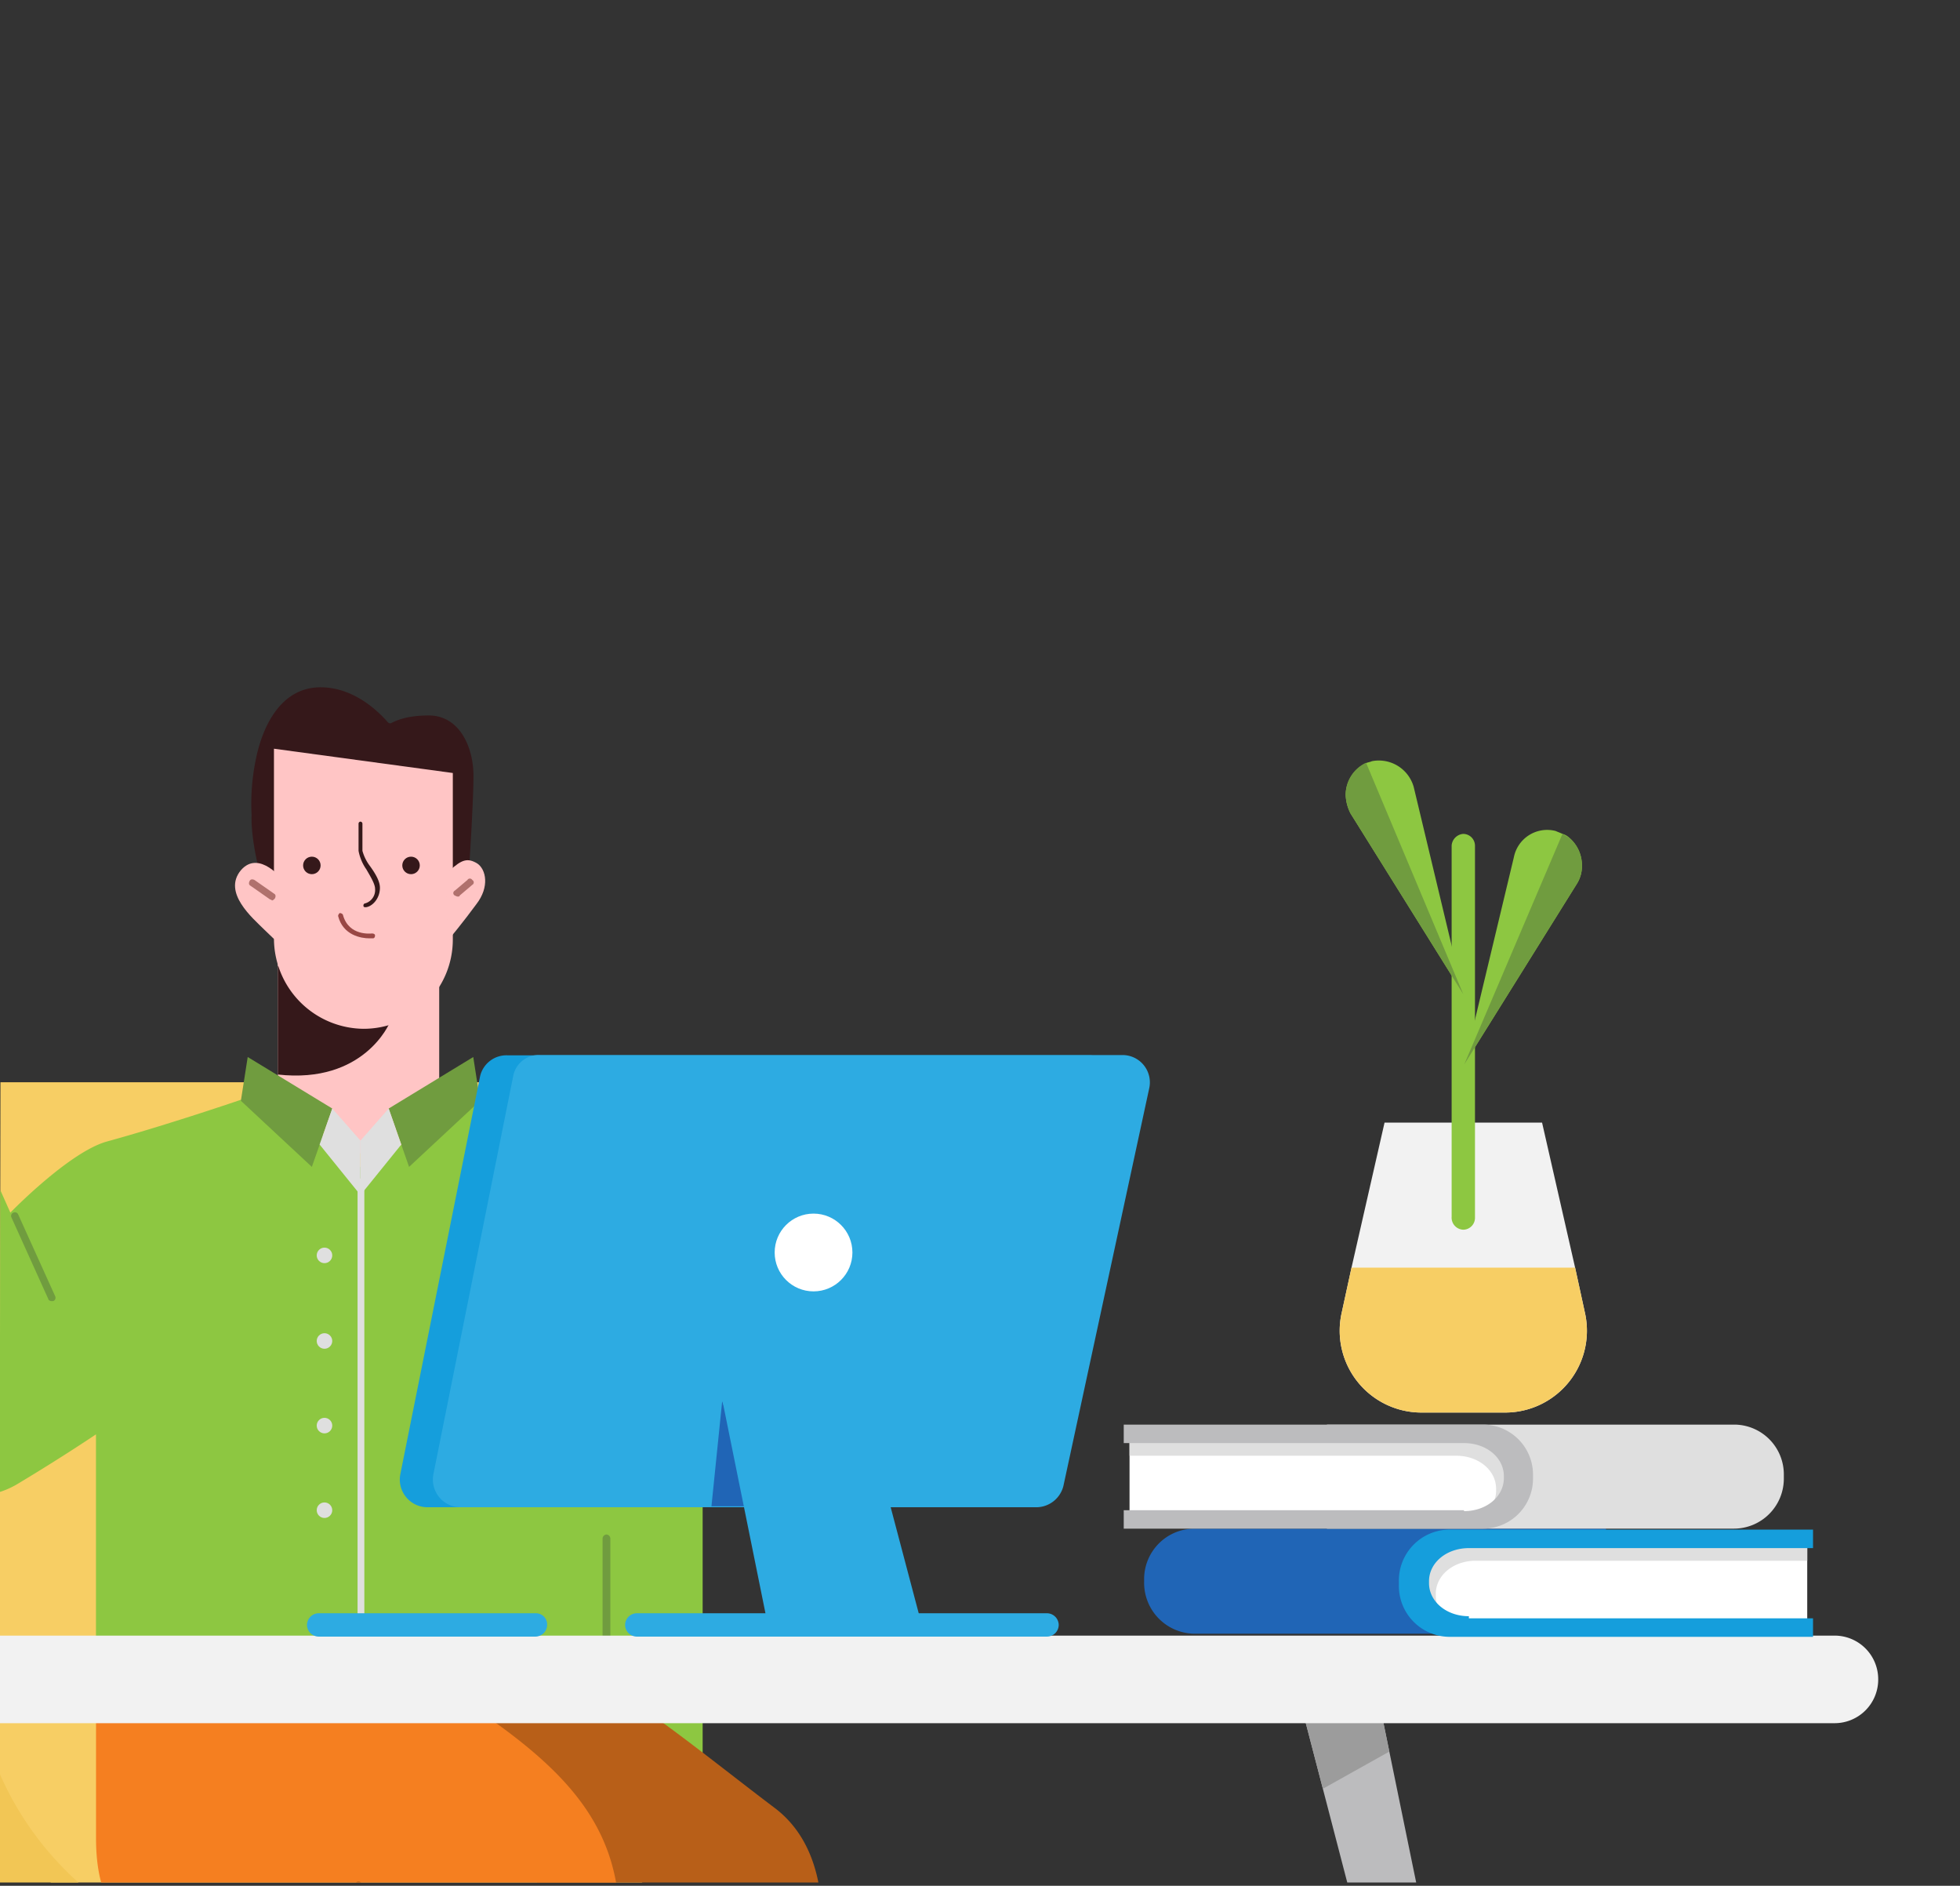 <svg id="Layer_1" data-name="Layer 1" xmlns="http://www.w3.org/2000/svg" xmlns:xlink="http://www.w3.org/1999/xlink" viewBox="0 0 378.61 364.18">
  <rect x="0" y="0" width="378.61" height="364.18" fill="#333333" stroke="none"/>
  <defs>
    <style>
      .cls-1 {
        fill: none;
      }

      .cls-2 {
        clip-path: url(#clip-path);
      }

      .cls-3 {
        fill: #f7ce64;
      }

      .cls-4 {
        fill: #f2c655;
      }

      .cls-5 {
        fill: #ffc5c5;
      }

      .cls-6 {
        fill: #8dc741;
      }

      .cls-7 {
        fill: #709c3f;
      }

      .cls-8 {
        fill: #dfdfdf;
      }

      .cls-9 {
        fill: #b85f18;
      }

      .cls-10 {
        fill: #f57f20;
      }

      .cls-11 {
        fill: #35181a;
      }

      .cls-12 {
        fill: #994745;
      }

      .cls-13 {
        fill: #b0716d;
      }

      .cls-14 {
        fill: #bcbcbe;
      }

      .cls-15 {
        clip-path: url(#clip-path-2);
      }

      .cls-16 {
        fill: #9c9c9c;
      }

      .cls-17 {
        fill: #f2f2f2;
      }

      .cls-18 {
        fill: #159edc;
      }

      .cls-19 {
        fill: #2dabe2;
      }

      .cls-20 {
        fill: #2065b6;
      }

      .cls-21 {
        fill: #fff;
      }

      .cls-22 {
        clip-path: url(#clip-path-3);
      }

      .cls-23 {
        clip-path: url(#clip-path-4);
      }
    </style>
    <clipPath id="clip-path">
      <polygon class="cls-1" points="377.81 363.55 -0.19 363.55 0.31 87.05 377.81 88.55 377.81 363.55"/>
    </clipPath>
    <clipPath id="clip-path-2">
      <path class="cls-1" d="M267.21,332.59c15.4,75.5,31.74,152.13,47.89,228.57,0,0,.19,1.69-.37,1.5-.94-.19-2.44-1.13-3.76-4.88-1.5-4.89-58.78-225.19-58.78-225.19Z"/>
    </clipPath>
    <clipPath id="clip-path-3">
      <path class="cls-1" d="M277.35,311.55,274,303.67l2.82-6.39H349.1v15.59H277.35Z"/>
    </clipPath>
    <clipPath id="clip-path-4">
      <path class="cls-1" d="M289,291.27l3.38-7.89L289.75,277H218.19v15.4H289Z"/>
    </clipPath>
  </defs>
  <g class="cls-2">
    <g>
      <g>
        <path class="cls-3" d="M175,389.31a10.3,10.3,0,0,1-10.33,10.33H55.17L42.4,384.24l-54.65-34.75,3.19-60.29L-15.63,209H93.86a10.3,10.3,0,0,1,10.33,10.33v99.35a60.75,60.75,0,0,0,60.66,60.66C170.3,379,175,383.67,175,389.31Z"/>
        <path class="cls-4" d="M55.36,399.45a81.28,81.28,0,0,1-81.14-81.13V219a10.3,10.3,0,0,1,10.33-10.33A10.3,10.3,0,0,1-5.12,219v99.36A60.76,60.76,0,0,0,55.55,379a10.3,10.3,0,0,1,10.33,10.33A10.69,10.69,0,0,1,55.36,399.45Z"/>
      </g>
      <polygon class="cls-5" points="53.67 181.21 53.67 210.7 69.82 222.91 84.84 212.2 84.84 184.97 53.67 181.21"/>
      <path class="cls-6" d="M-66.91,173.89c1.13,2.63,10,7.7,16.34,13.52,5.45,4.88,4,7,6,15.21.38,1.32.75,2.82,1.32,4.51,4.13,12.21,16.9,54.47,22.53,67.8,5.83,13.34,16,16.72,24.42,11.46,8.45-5.07,14.84-9.39,14.84-9.39v47.33l68.92,1.87,48.27,20.29V253l-2.06-26.3L92.73,212.39,69.82,225.54l-10.14-8.46-13.15-4.69s-14.27,4.88-25.92,8.07C13.29,222.53,2,234.18,2,234.18s-12-26.86-17.65-39.82c-.94-2.07-1.7-3.57-2.26-4.88,3.19-9.39,12.58-19.16,9.2-21.79-3.19-2.63-11.45,3.19-17.65,3.57-6.2.19-10.33-2.44-20.66-4.7s-14.65-2.44-15.21-1.31.56,2.82.56,2.82-5.82-.19-6.2,1.12,1.32,3,1.32,3A1.49,1.49,0,0,0-66.91,173.89Z"/>
      <g>
        <polygon class="cls-7" points="64.19 214.08 60.24 225.35 46.53 212.58 47.85 204.13 64.19 214.08"/>
        <polygon class="cls-8" points="69.63 230.79 61.74 221.03 64.19 214.08 69.63 220.28 69.63 230.79"/>
      </g>
      <g>
        <polygon class="cls-7" points="75.08 214.08 79.02 225.35 92.73 212.58 91.42 204.13 75.08 214.08"/>
        <polygon class="cls-8" points="69.63 230.79 77.52 221.03 75.08 214.08 69.63 220.28 69.63 230.79"/>
      </g>
      <g>
        <circle class="cls-8" cx="62.68" cy="242.44" r="1.5"/>
        <circle class="cls-8" cx="62.68" cy="258.97" r="1.5"/>
        <circle class="cls-8" cx="62.68" cy="275.31" r="1.5"/>
        <circle class="cls-8" cx="62.68" cy="291.65" r="1.5"/>
      </g>
      <path class="cls-9" d="M75.45,526.41l.19,35.31h55c0-25.73-14.08-28.92-14.08-28.92a127.57,127.57,0,0,1,3.19-13.71c8.83-31,33.43-117.57,36.25-128.47,3.56-13.14,5.82-32.3-6.39-41.5S122.22,327.33,114,324l-31.18-.56,29.3,56.15L77.9,513.26Z"/>
      <path class="cls-10" d="M18.55,324.14v30.8c0,13,5.07,18.78,15.4,21.22,6,1.5,16.9,3.57,24.41,4.88a8.05,8.05,0,0,1,6.58,9.58L41.46,523.41S47.28,530,55,530.92c11.46,1.31,26.3-3.38,27.24-6.57,10-35.13,28.36-108.56,34.93-134.85,7.51-30.24-2.07-43.76-25.36-59.54-23.47-15.78-51.27-7.14-51.27-7.14Z"/>
      <path class="cls-11" d="M49.35,147c1.13-6,4.51-14.27,12.58-14.27,6.95,0,11.83,5.44,13,6.76a.69.69,0,0,0,.56.19c.76-.38,2.82-1.51,7.33-1.51,6,0,8.64,6.2,8.64,11.65s-.94,19.34-.94,19.34L86.16,173l-35.5-2.63s-2.25-7.51-2.06-13A41.66,41.66,0,0,1,49.35,147Z"/>
      <path class="cls-11" d="M53.67,186.66v20.85c16.71,1.87,21.6-10,21.6-10l-19.91-13S54.79,185.34,53.67,186.66Z"/>
      <path class="cls-5" d="M70.2,198.68h0A17.23,17.23,0,0,0,87.47,181.4V149.28l-34.55-4.69V181.4A17.47,17.47,0,0,0,70.2,198.68Z"/>
      <path class="cls-5" d="M86.72,181.4S89.54,178,92,174.64c2.63-3.38,1.88-6.76.19-7.89-1.88-1.13-3-.75-5.26,1.31-2.25,1.88-.94,2.26-.94,2.26Z"/>
      <path class="cls-5" d="M54.79,170.13s-4.69-6.2-8.26-2.07c-3.57,4.32,2.25,9.21,4.51,11.46s4.51,4.13,4.51,4.13Z"/>
      <path class="cls-11" d="M70.57,175.2c1.13,0,2.82-1.5,2.82-3.75,0-1.32-.94-2.82-1.88-4.14a8.69,8.69,0,0,1-1.5-3v-5.26a.41.41,0,0,0-.38-.38.4.4,0,0,0-.37.38v5.26a9.15,9.15,0,0,0,1.5,3.57c.75,1.31,1.69,2.81,1.69,3.75a2.67,2.67,0,0,1-1.88,2.82.4.4,0,0,0-.37.38C70.2,175,70.2,175.2,70.57,175.2Z"/>
      <path class="cls-12" d="M71.32,181.21h.75c.19,0,.38-.19.38-.56,0-.19-.19-.38-.56-.38-.19,0-4.51.57-5.64-3.57,0-.18-.37-.37-.56-.37s-.38.37-.38.56C66.25,180.65,69.82,181.21,71.32,181.21Z"/>
      <circle class="cls-11" cx="79.4" cy="167.13" r="1.69"/>
      <circle class="cls-11" cx="60.24" cy="167.13" r="1.69"/>
      <rect class="cls-8" x="69.07" y="227.6" width="1.31" height="91.28"/>
      <path class="cls-9" d="M64.19,384.8c.37,0,.56-.19.75-.56L70,364.33a.77.77,0,0,0-1.5-.38l-5.08,19.91a1.25,1.25,0,0,0,.76.94Z"/>
      <path class="cls-7" d="M9.91,251.27h.37a.69.69,0,0,0,.38-.94L3.52,234.55a.69.69,0,0,0-.94-.37.68.68,0,0,0-.37.93l7.13,15.78C9.34,251.08,9.72,251.27,9.91,251.27Z"/>
      <path class="cls-7" d="M117.15,324.7a.81.81,0,0,0,.75-.75V297.09a.81.81,0,0,0-.75-.75.81.81,0,0,0-.75.75V324C116.59,324.51,116.77,324.7,117.15,324.7Z"/>
      <path class="cls-13" d="M88.41,173.14c.19,0,.38,0,.38-.19l2.44-2.07a.53.53,0,0,0,0-.94.54.54,0,0,0-.94,0L87.85,172a.53.53,0,0,0,0,.94C88,173,88.23,173.14,88.41,173.14Z"/>
      <path class="cls-13" d="M52.54,173.89c.19,0,.38-.19.56-.38.19-.37.19-.75-.18-.94l-3.76-2.63c-.38-.18-.75-.18-.94.19s-.19.75.19.94l3.76,2.63A.66.66,0,0,1,52.54,173.89Z"/>
      <g>
        <path class="cls-14" d="M267.21,332.59c15.4,75.5,31.74,152.13,47.89,228.57,0,0,.19,1.69-.37,1.5-.94-.19-2.44-1.13-3.76-4.88-1.5-4.89-58.78-225.19-58.78-225.19Z"/>
        <g class="cls-15">
          <polygon class="cls-16" points="272.47 335.97 250.31 348.37 244.49 328.27 270.97 328.27 272.47 335.97"/>
        </g>
      </g>
      <path class="cls-17" d="M354.36,332.78h-486a8.42,8.42,0,0,1-8.45-8.45h-1.14c0-4.7,4.9-8.46,9.59-8.46h486a8.42,8.42,0,0,1,8.45,8.46h0A8.42,8.42,0,0,1,354.36,332.78Z"/>
      <g>
        <path class="cls-18" d="M92.73,207.88,77.33,284.7a5.35,5.35,0,0,0,5.26,6.38H193.78A5.43,5.43,0,0,0,199,287l16.52-76.81a5.28,5.28,0,0,0-5.26-6.39H98A5.23,5.23,0,0,0,92.73,207.88Z"/>
        <path class="cls-19" d="M99.12,207.88,83.72,284.7A5.35,5.35,0,0,0,89,291.08H200.16a5.42,5.42,0,0,0,5.26-4.13L222,210.14a5.28,5.28,0,0,0-5.26-6.39H104.38A5,5,0,0,0,99.12,207.88Z"/>
        <polygon class="cls-20" points="139.5 270.61 137.43 290.89 146.45 290.89 139.5 270.61"/>
        <polygon class="cls-19" points="139.5 270.24 148.7 315.69 178.56 315.69 166.54 270.24 139.5 270.24"/>
        <circle class="cls-21" cx="157.15" cy="241.88" r="7.51"/>
        <path class="cls-19" d="M202.23,311.55H123a2.28,2.28,0,0,0-2.25,2.26h0a2.28,2.28,0,0,0,2.25,2.25h79.26a2.28,2.28,0,0,0,2.25-2.25h0A2.29,2.29,0,0,0,202.23,311.55Z"/>
        <path class="cls-19" d="M103.44,311.55H61.56a2.29,2.29,0,0,0-2.26,2.26h0a2.29,2.29,0,0,0,2.26,2.25h41.88a2.28,2.28,0,0,0,2.25-2.25h0A2.17,2.17,0,0,0,103.44,311.55Z"/>
      </g>
      <g>
        <path class="cls-20" d="M230.59,295.21h79.63V315.5H230.59a9.83,9.83,0,0,1-9.58-10v-.75A9.75,9.75,0,0,1,230.59,295.21Z"/>
        <g>
          <path class="cls-21" d="M277.35,311.55,274,303.67l2.82-6.39H349.1v15.59H277.35Z"/>
          <g class="cls-22">
            <path class="cls-8" d="M285.05,314.56c-4.32,0-7.7-2.82-7.7-6.39v-.37c0-3.57,3.38-6.39,7.7-6.39h66.68v-3.57H281.3a9.83,9.83,0,0,0-9.58,10v.75a9.82,9.82,0,0,0,9.58,9.95h70.43v-3.57H285.05Z"/>
          </g>
          <path class="cls-18" d="M283.74,312.12c-4.32,0-7.7-2.82-7.7-6.39v-.37c0-3.57,3.38-6.39,7.7-6.39h66.48V295.4H279.79a9.83,9.83,0,0,0-9.57,10v.75a9.82,9.82,0,0,0,9.57,9.95h70.43v-3.57H283.74Z"/>
        </g>
      </g>
      <g>
        <path class="cls-8" d="M335.2,275.12H256.32v20.09H335a9.66,9.66,0,0,0,9.58-9.76v-.57A9.62,9.62,0,0,0,335.2,275.12Z"/>
        <g>
          <path class="cls-21" d="M289,291.27l3.38-7.89L289.75,277H218.19v15.4H289Z"/>
          <g class="cls-23">
            <path class="cls-8" d="M281.3,294.28c4.13,0,7.7-2.82,7.7-6.39v-.38c0-3.56-3.38-6.38-7.7-6.38H215.56v-3.57h69.49a9.66,9.66,0,0,1,9.58,9.77v.56a9.66,9.66,0,0,1-9.58,9.77H215.56v-3.57H281.3Z"/>
          </g>
          <path class="cls-14" d="M282.8,291.83c4.32,0,7.7-2.81,7.7-6.38v-.38c0-3.57-3.38-6.38-7.7-6.38H217.07v-3.57h69.49a9.66,9.66,0,0,1,9.57,9.76v.57a9.66,9.66,0,0,1-9.57,9.76H217.07v-3.56H282.8Z"/>
        </g>
      </g>
      <g>
        <path class="cls-17" d="M274.59,272.79h16.15a15.8,15.8,0,0,0,15.4-19.35l-1.88-8.64-6.38-28H267.45l-6.38,28-1.88,8.64A15.8,15.8,0,0,0,274.59,272.79Z"/>
        <path class="cls-3" d="M274.59,272.79h16.15a15.8,15.8,0,0,0,15.4-19.35l-1.88-8.64H261.07l-1.88,8.64A15.8,15.8,0,0,0,274.59,272.79Z"/>
        <path class="cls-6" d="M282.66,237.48a2.29,2.29,0,0,0,2.26-2.25V163.29a2.29,2.29,0,0,0-2.26-2.25,2.43,2.43,0,0,0-2.25,2.25V235A2.33,2.33,0,0,0,282.66,237.48Z"/>
        <path class="cls-6" d="M259.94,153.53a8.52,8.52,0,0,0,.94,3.57L282.66,192l-9.57-40A7,7,0,0,0,265,147c-.38.19-.75.19-1.13.38A6.82,6.82,0,0,0,259.94,153.53Z"/>
        <path class="cls-6" d="M282.85,205.55l21.79-34.93a6.39,6.39,0,0,0,.94-3.57,7,7,0,0,0-2.44-5.26,3.11,3.11,0,0,0-1.32-.75c-.37-.19-.94-.38-1.31-.56a6.56,6.56,0,0,0-8.08,5.07Z"/>
        <path class="cls-7" d="M259.94,153.53a8.52,8.52,0,0,0,.94,3.57L282.66,192l-18.78-44.7A6.82,6.82,0,0,0,259.94,153.53Z"/>
        <path class="cls-7" d="M282.85,205.55l21.79-34.93a6.39,6.39,0,0,0,.94-3.57,7,7,0,0,0-2.44-5.26l-1.32-.75Z"/>
      </g>
    </g>
  </g>
</svg>

